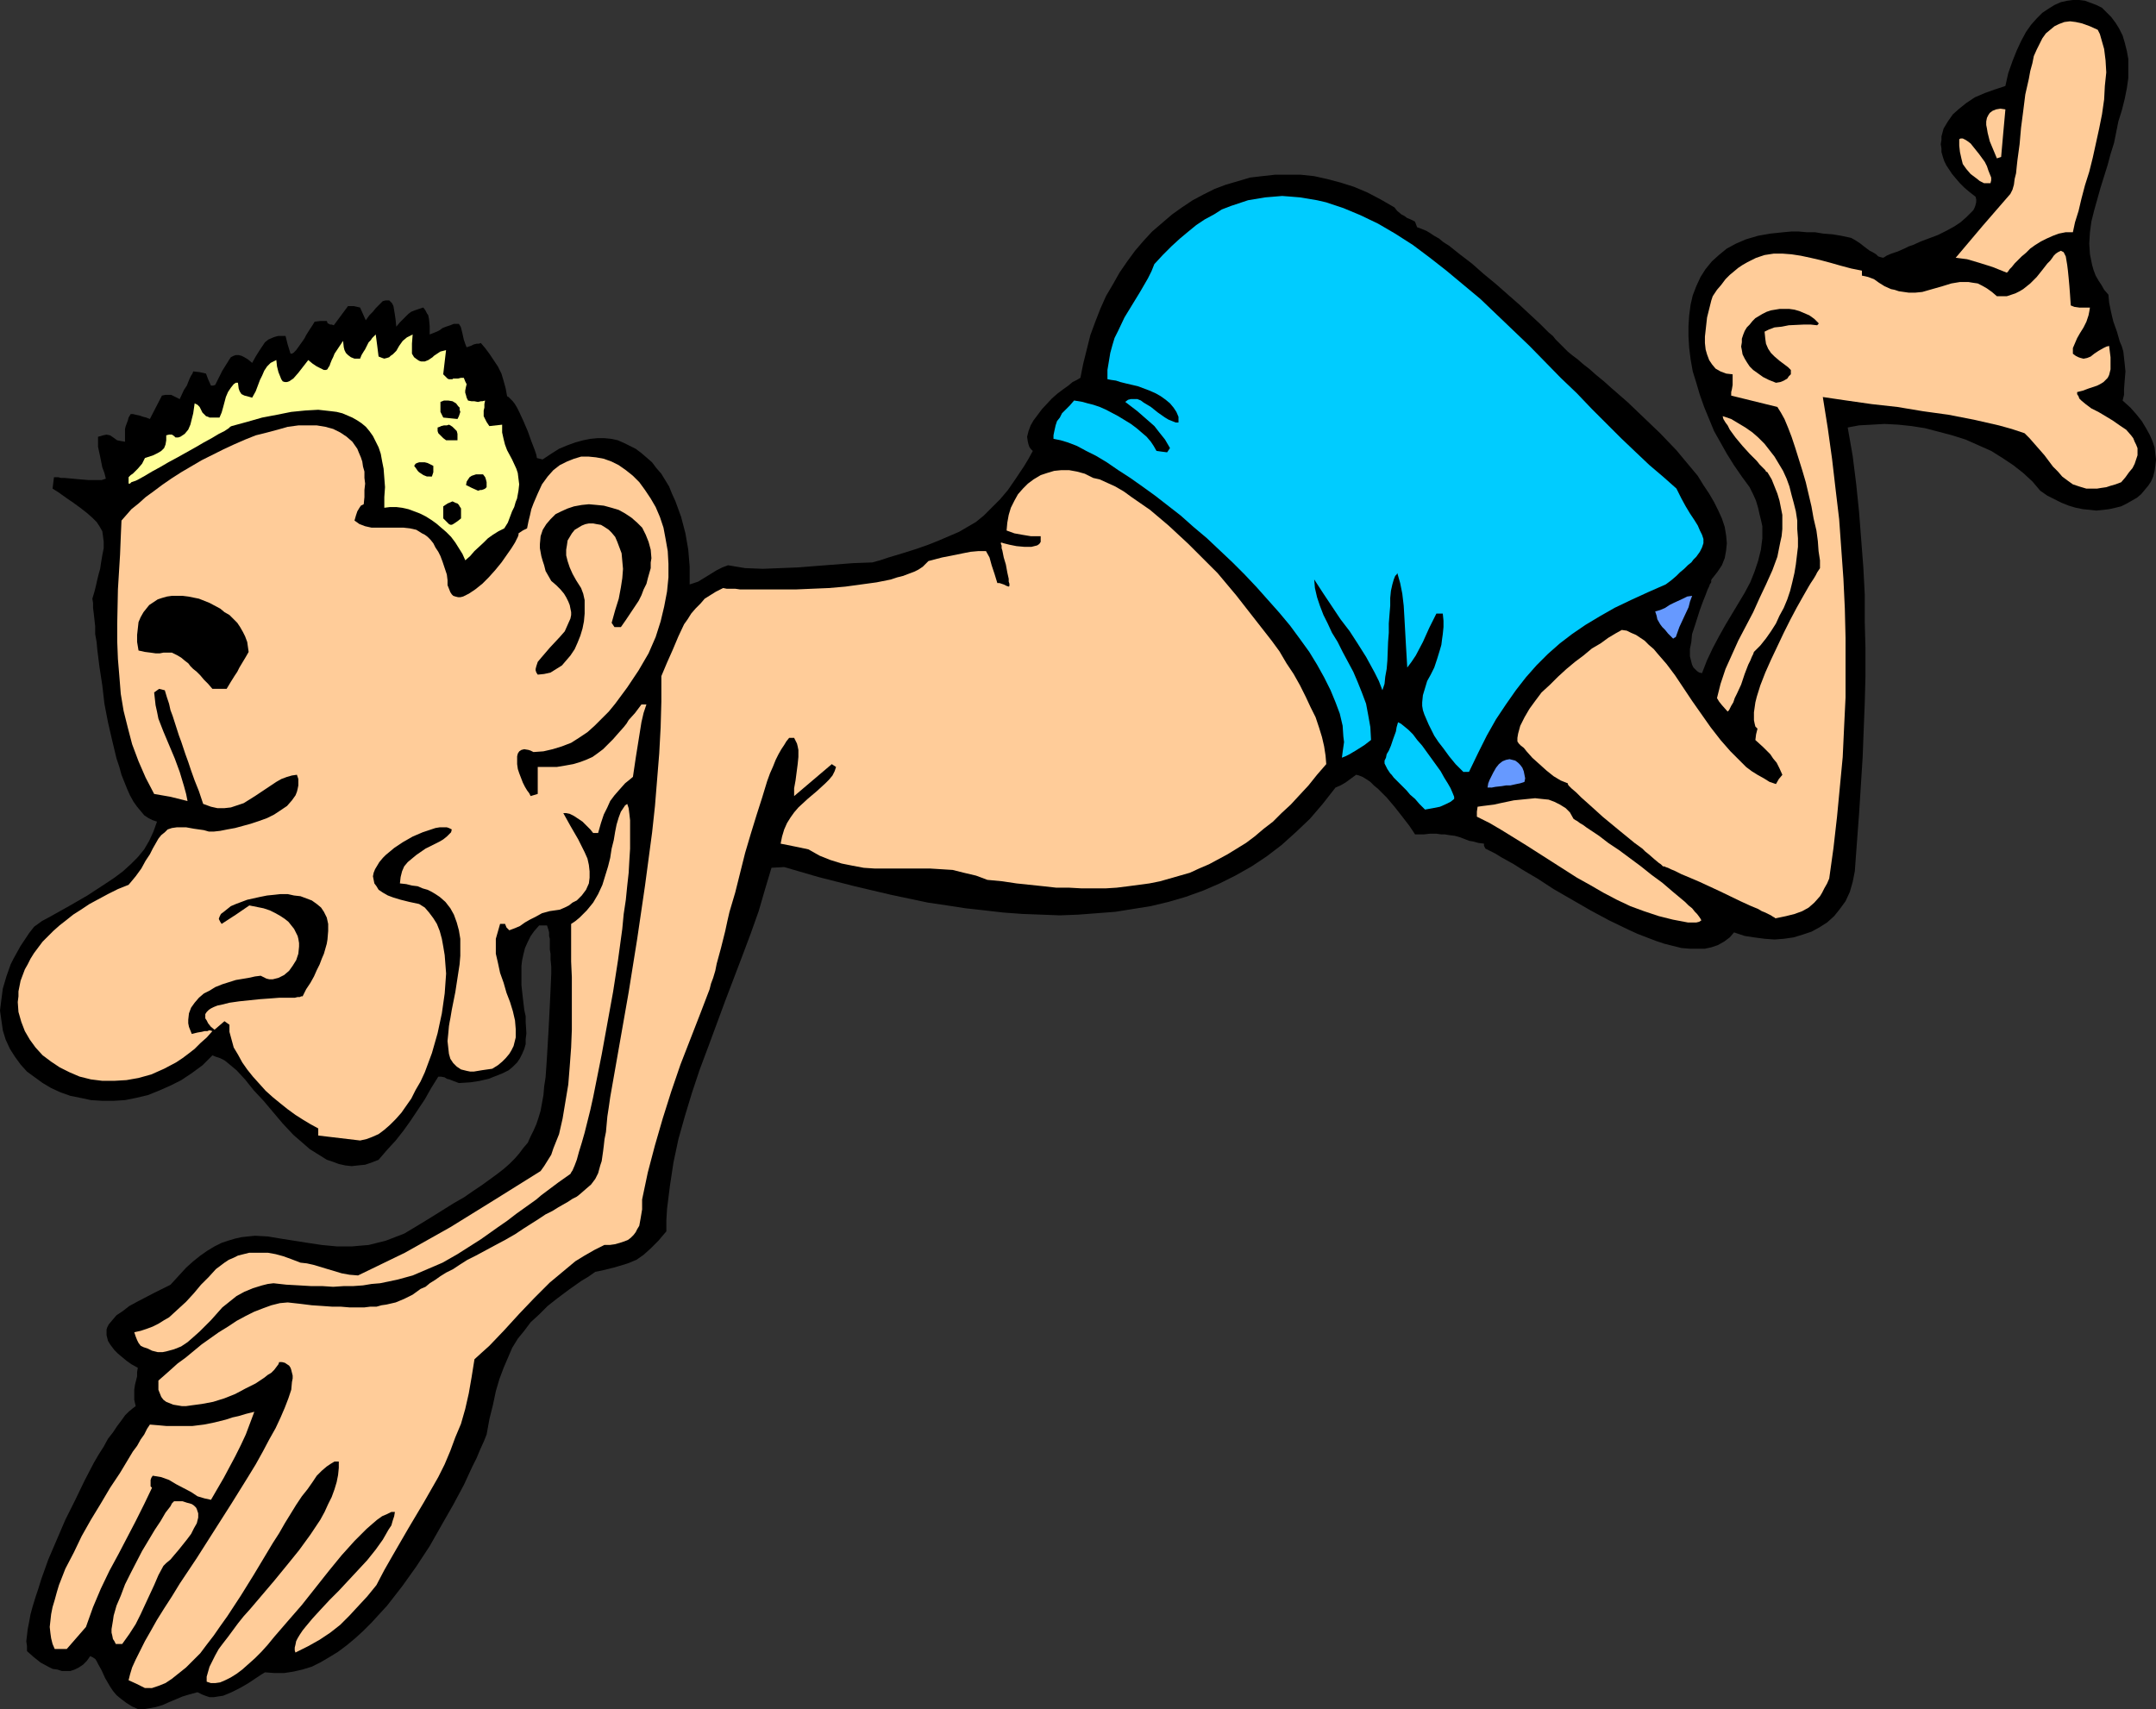 <?xml version="1.0" encoding="UTF-8" standalone="no"?>
<svg
   version="1.0"
   width="129.766mm"
   height="102.899mm"
   id="svg25"
   sodipodi:docname="Swimmer 26.wmf"
   xmlns:inkscape="http://www.inkscape.org/namespaces/inkscape"
   xmlns:sodipodi="http://sodipodi.sourceforge.net/DTD/sodipodi-0.dtd"
   xmlns="http://www.w3.org/2000/svg"
   xmlns:svg="http://www.w3.org/2000/svg">
  <rect width="100%" height="100%" fill="#333333" stroke="none"/>
  <sodipodi:namedview
     id="namedview25"
     pagecolor="#ffffff"
     bordercolor="#000000"
     borderopacity="0.25"
     inkscape:showpageshadow="2"
     inkscape:pageopacity="0.0"
     inkscape:pagecheckerboard="0"
     inkscape:deskcolor="#d1d1d1"
     inkscape:document-units="mm" />
  <defs
     id="defs1">
    <pattern
       id="WMFhbasepattern"
       patternUnits="userSpaceOnUse"
       width="6"
       height="6"
       x="0"
       y="0" />
  </defs>
  <path
     style="fill:#000000;fill-opacity:1;fill-rule:evenodd;stroke:none"
     d="m 31.512,388.908 -1.454,-0.646 -1.293,-0.808 -1.293,-0.969 -0.97,-0.808 -0.808,-0.969 -0.646,-0.969 -1.131,-1.939 -0.808,-1.777 -0.808,-1.454 -0.323,-0.646 -0.323,-0.485 -0.485,-0.323 -0.646,-0.323 -0.808,1.131 -0.808,0.808 -0.97,0.646 -0.97,0.485 -0.97,0.323 h -0.97 -0.97 l -0.97,-0.323 -1.131,-0.162 -0.97,-0.485 -1.778,-0.969 -1.616,-1.293 -1.454,-1.293 v -1.131 l -0.162,-1.131 0.162,-1.293 0.162,-1.454 0.323,-1.616 0.323,-1.777 0.485,-1.777 0.646,-2.1 0.646,-1.939 0.646,-2.1 1.616,-4.524 1.939,-4.524 1.939,-4.524 2.262,-4.524 2.101,-4.362 2.101,-4.039 1.131,-1.939 1.131,-1.777 0.97,-1.777 1.131,-1.454 0.97,-1.454 0.97,-1.293 0.808,-1.131 0.808,-0.808 0.97,-0.808 0.646,-0.485 -0.323,-1.454 v -1.293 -0.969 l 0.162,-1.131 0.485,-1.939 v -0.969 l 0.162,-0.969 -1.454,-0.808 -1.131,-0.808 -0.97,-0.808 -0.97,-0.808 -0.808,-0.808 -0.485,-0.646 -0.485,-0.646 -0.485,-0.808 -0.323,-1.293 v -0.646 -0.646 l 0.162,-0.485 0.323,-0.646 0.808,-0.969 0.97,-1.131 1.454,-0.969 1.454,-1.131 1.778,-0.969 3.717,-1.939 1.939,-0.969 1.939,-0.969 1.778,-1.939 1.778,-1.939 1.616,-1.454 1.616,-1.293 1.616,-1.131 1.616,-0.969 1.616,-0.808 1.454,-0.485 1.616,-0.485 1.454,-0.323 1.454,-0.162 1.616,-0.162 2.909,0.162 2.909,0.485 3.07,0.485 3.07,0.485 3.232,0.485 3.394,0.323 h 1.778 1.778 l 1.778,-0.162 1.939,-0.162 1.939,-0.485 1.939,-0.485 2.101,-0.808 2.101,-0.808 3.232,-1.939 2.909,-1.777 2.586,-1.616 2.586,-1.616 2.262,-1.293 2.101,-1.454 1.939,-1.293 1.778,-1.293 1.778,-1.293 1.454,-1.131 1.293,-1.131 1.293,-1.293 0.97,-1.131 0.97,-1.293 0.97,-1.131 0.646,-1.454 0.646,-1.293 0.646,-1.454 0.485,-1.454 0.485,-1.616 0.323,-1.777 0.323,-1.777 0.162,-1.939 0.323,-2.1 0.162,-2.262 0.162,-2.424 0.162,-2.747 0.162,-2.747 0.162,-3.07 0.162,-3.231 0.162,-3.393 0.162,-3.716 v -1.616 l -0.162,-1.616 v -1.293 l -0.162,-0.969 v -0.969 -0.808 -0.646 l -0.162,-0.646 v -0.808 l -0.162,-0.646 -0.323,-0.969 h -1.778 l -1.131,1.293 -0.808,1.131 -0.646,1.293 -0.646,1.454 -0.323,1.293 -0.323,1.454 -0.162,1.293 v 1.454 2.908 l 0.323,2.908 0.323,2.747 0.323,1.454 v 1.293 l 0.162,2.585 -0.162,1.293 v 1.131 l -0.323,1.131 -0.485,1.131 -0.485,0.969 -0.646,0.969 -0.97,0.969 -0.97,0.808 -1.293,0.646 -1.616,0.646 -1.616,0.646 -2.101,0.485 -2.101,0.323 -2.586,0.162 -1.293,-0.485 -0.808,-0.323 -0.646,-0.162 -0.485,-0.323 -0.808,-0.162 h -0.646 l -1.616,2.585 -1.454,2.585 -3.232,4.847 -1.616,2.262 -1.778,2.262 -1.939,2.1 -1.939,2.262 -1.616,0.646 -1.454,0.485 -1.616,0.162 -1.454,0.162 -1.454,-0.162 -1.454,-0.323 -1.293,-0.485 -1.454,-0.485 -1.293,-0.808 -1.293,-0.808 -1.293,-0.808 -1.293,-1.131 -2.424,-2.1 -2.424,-2.585 -4.363,-5.17 -2.262,-2.424 -1.939,-2.424 -1.939,-2.1 -0.97,-0.808 -0.97,-0.808 -0.808,-0.646 -0.97,-0.485 -0.97,-0.323 -0.808,-0.323 -2.262,2.262 -2.424,1.777 -2.424,1.616 -2.586,1.293 -2.586,1.131 -2.424,0.969 -2.747,0.646 -2.424,0.485 -2.586,0.162 h -2.586 l -2.586,-0.162 -2.262,-0.485 -2.424,-0.485 -2.262,-0.808 -2.101,-0.969 L 9.696,246.4 7.918,245.107 6.141,243.815 4.686,242.199 3.394,240.422 2.262,238.644 1.293,236.544 0.646,234.443 0.323,232.181 0,229.919 l 0.323,-2.585 0.323,-2.424 0.808,-2.747 0.97,-2.747 0.646,-1.293 0.808,-1.454 0.808,-1.454 0.97,-1.454 0.97,-1.454 1.131,-1.454 1.778,-1.293 2.101,-1.131 4.04,-2.262 4.202,-2.424 4.202,-2.747 1.939,-1.293 1.939,-1.454 1.778,-1.616 1.616,-1.616 1.454,-1.777 1.131,-1.939 0.97,-2.1 0.808,-2.262 -0.97,-0.323 -0.97,-0.485 -0.97,-0.646 -0.808,-0.969 -0.808,-0.969 -0.808,-1.131 -0.808,-1.454 -0.646,-1.454 -0.646,-1.616 -0.646,-1.616 -0.485,-1.777 -0.646,-1.939 -0.97,-4.039 -0.97,-4.201 -0.808,-4.201 -0.485,-4.201 -0.646,-4.201 -0.485,-3.878 -0.162,-1.777 -0.323,-1.777 v -1.777 l -0.162,-1.454 -0.162,-1.454 -0.162,-1.293 v -1.131 l -0.162,-0.969 0.485,-1.616 0.323,-1.293 0.323,-1.454 0.323,-1.293 0.323,-1.131 0.162,-1.131 0.323,-1.939 0.323,-1.616 v -1.454 l -0.162,-1.293 -0.162,-1.131 -0.646,-1.131 -0.646,-0.969 -0.97,-0.969 -1.293,-1.131 -1.454,-1.131 -1.778,-1.293 -0.97,-0.646 -1.131,-0.808 -1.131,-0.808 -1.293,-0.808 0.162,-1.293 0.162,-1.293 h 0.485 0.485 l 0.646,0.162 h 0.808 l 1.778,0.162 1.778,0.162 1.939,0.162 h 2.424 0.485 l 0.485,-0.162 0.485,-0.162 -0.323,-1.293 -0.485,-1.293 -0.485,-2.424 -0.485,-2.262 v -1.131 -1.131 l 0.646,-0.162 0.485,-0.162 0.808,-0.162 0.808,0.162 0.485,0.323 1.131,0.808 0.808,0.162 0.97,0.162 v -1.131 -0.969 -0.808 l 0.162,-0.646 0.485,-1.293 0.162,-0.646 0.485,-0.808 h 0.485 l 0.646,0.162 0.808,0.162 0.485,0.162 0.485,0.162 0.646,0.162 0.808,0.323 2.747,-5.332 0.808,-0.162 h 0.808 0.485 l 0.646,0.323 0.646,0.323 0.646,0.323 0.97,-2.1 0.646,-0.969 0.323,-0.808 0.323,-0.808 0.323,-0.646 0.323,-0.485 0.162,-0.485 1.454,0.162 1.454,0.323 0.485,1.293 0.646,1.454 h 0.485 l 0.485,-0.162 1.616,-3.231 0.808,-1.293 0.808,-1.293 0.323,-0.485 0.646,-0.323 0.485,-0.162 h 0.646 l 0.646,0.162 0.646,0.323 0.808,0.485 0.97,0.808 0.808,-1.454 0.808,-1.293 0.646,-0.969 0.646,-0.969 0.808,-0.646 1.131,-0.485 0.485,-0.162 0.646,-0.162 h 0.808 0.808 l 0.485,1.939 0.646,2.1 h 0.323 l 0.323,-0.162 0.323,-0.323 0.323,-0.323 0.808,-1.131 0.808,-1.131 0.323,-0.485 0.323,-0.646 0.808,-1.293 0.646,-0.969 0.485,-0.808 1.293,-0.162 h 1.454 l 0.162,0.323 v 0.162 l 0.323,0.162 0.323,0.162 h 0.323 l 0.485,0.162 3.232,-4.362 h 1.293 l 1.454,0.323 0.646,1.454 0.646,1.454 0.808,-1.131 0.808,-0.808 0.646,-0.808 0.646,-0.646 0.485,-0.485 0.485,-0.485 0.646,-0.162 h 0.323 0.485 l 0.323,0.323 0.323,0.323 0.323,0.646 0.162,0.969 0.162,0.969 0.162,1.131 0.162,1.616 0.808,-0.969 0.646,-0.646 1.293,-1.293 0.646,-0.485 0.808,-0.323 0.97,-0.323 0.97,-0.323 0.485,0.646 0.323,0.646 0.323,0.485 0.162,0.808 0.162,1.616 v 1.939 l 1.616,-0.646 0.646,-0.323 0.646,-0.485 0.808,-0.323 0.97,-0.323 0.808,-0.323 h 1.131 l 0.323,0.485 0.162,0.323 0.323,1.293 0.323,1.454 0.323,0.969 0.323,0.808 0.485,-0.162 0.485,-0.162 0.646,-0.323 0.646,-0.162 h 0.485 l 0.485,-0.162 0.97,1.131 0.97,1.293 0.97,1.454 0.97,1.454 0.808,1.616 0.485,1.616 0.485,1.777 0.323,1.777 0.323,0.162 0.485,0.485 0.485,0.485 0.485,0.646 0.485,0.808 0.485,0.969 0.97,2.1 0.97,2.262 0.808,2.262 0.808,2.1 0.323,0.969 0.162,0.808 1.293,0.323 1.939,-1.293 1.778,-1.131 1.939,-0.808 1.778,-0.646 1.778,-0.485 1.616,-0.323 1.616,-0.162 h 1.616 l 1.616,0.162 1.454,0.323 1.454,0.646 1.293,0.646 1.293,0.646 1.293,0.969 1.131,0.969 1.293,1.131 0.97,1.293 1.131,1.293 1.778,2.908 0.646,1.616 0.808,1.777 0.646,1.777 0.646,1.777 0.97,3.716 0.646,3.716 0.323,3.878 v 4.039 l 0.97,-0.323 0.97,-0.323 2.101,-1.293 2.101,-1.293 1.293,-0.646 1.293,-0.485 1.939,0.323 1.939,0.323 4.04,0.162 4.04,-0.162 4.04,-0.162 4.04,-0.323 4.202,-0.323 4.202,-0.323 4.363,-0.162 1.778,-0.485 1.939,-0.646 1.616,-0.485 1.616,-0.485 3.07,-0.969 2.747,-0.969 2.424,-0.969 2.262,-0.969 2.262,-0.969 1.939,-1.131 1.939,-1.131 1.778,-1.454 1.778,-1.777 1.939,-1.939 1.778,-2.1 1.778,-2.585 1.939,-2.908 0.97,-1.616 0.97,-1.777 -0.485,-0.485 -0.323,-0.485 -0.162,-0.485 -0.162,-0.646 -0.162,-1.131 0.323,-1.293 0.485,-1.293 0.646,-1.131 0.97,-1.293 0.97,-1.293 2.262,-2.424 1.293,-1.131 1.293,-0.969 1.131,-0.808 0.97,-0.808 0.97,-0.485 0.808,-0.485 0.646,-3.231 0.808,-3.231 0.808,-3.231 1.131,-3.07 1.131,-2.908 1.293,-2.908 1.616,-2.747 1.454,-2.585 1.778,-2.585 1.778,-2.424 1.939,-2.262 1.939,-2.1 2.262,-1.939 2.262,-1.939 2.262,-1.616 2.424,-1.616 2.424,-1.293 2.586,-1.293 2.586,-0.969 2.747,-0.808 2.747,-0.808 2.747,-0.323 2.909,-0.323 h 2.909 2.909 l 3.07,0.323 2.909,0.646 3.07,0.808 3.07,0.969 3.07,1.293 3.07,1.616 3.07,1.777 0.646,0.808 0.97,0.808 0.646,0.323 0.646,0.485 0.808,0.323 0.97,0.485 0.485,1.293 0.485,0.162 0.808,0.323 0.808,0.323 0.808,0.485 0.97,0.646 1.131,0.646 0.97,0.808 1.293,0.808 2.424,1.939 2.747,2.1 2.747,2.424 2.747,2.262 2.747,2.424 2.586,2.262 2.424,2.262 2.262,2.1 0.97,0.969 0.97,0.969 0.97,0.808 0.646,0.808 0.646,0.646 0.485,0.485 0.485,0.485 0.323,0.323 0.808,0.808 0.97,0.808 1.293,0.969 1.293,1.131 1.454,1.131 1.454,1.293 1.778,1.454 1.616,1.454 3.717,3.231 3.717,3.555 3.717,3.555 3.717,3.878 3.232,3.878 1.616,1.939 1.293,2.1 1.293,1.939 1.131,1.939 0.97,1.939 0.808,1.777 0.646,1.939 0.323,1.939 0.162,1.777 -0.162,1.616 -0.323,1.777 -0.646,1.616 -0.97,1.454 -1.131,1.454 -0.162,0.162 -0.162,0.323 v 0.485 l -0.323,0.485 -0.162,0.485 -0.323,0.646 -0.485,1.293 -0.646,1.616 -0.646,1.777 -1.131,3.555 -0.646,1.939 -0.162,1.777 -0.323,1.616 v 1.616 l 0.323,1.293 0.162,0.646 0.323,0.646 0.323,0.323 0.485,0.485 0.485,0.323 0.646,0.162 1.131,-2.908 1.293,-2.747 1.454,-2.747 1.454,-2.585 1.454,-2.424 1.454,-2.424 1.454,-2.424 1.293,-2.424 0.97,-2.424 0.808,-2.424 0.646,-2.585 0.323,-2.585 v -1.293 -1.454 l -0.323,-1.454 -0.323,-1.293 -0.323,-1.454 -0.485,-1.616 -0.646,-1.454 -0.808,-1.616 -1.778,-2.424 -1.778,-2.585 -1.616,-2.585 -1.454,-2.585 -1.454,-2.585 -1.131,-2.747 -1.131,-2.747 -0.97,-2.747 -0.808,-2.747 -0.808,-2.585 -0.485,-2.747 -0.323,-2.585 -0.162,-2.585 v -2.424 l 0.162,-2.424 0.323,-2.424 0.485,-2.1 0.808,-2.1 0.97,-2.1 1.131,-1.777 1.454,-1.777 1.616,-1.454 1.778,-1.454 2.101,-1.131 2.262,-0.969 2.747,-0.808 2.747,-0.485 3.07,-0.323 1.778,-0.162 h 1.616 l 1.778,0.162 h 1.939 l 1.939,0.323 2.101,0.162 1.939,0.323 2.262,0.485 1.131,0.646 0.97,0.646 0.808,0.646 0.646,0.485 0.646,0.485 0.646,0.323 0.808,0.485 0.485,0.485 0.485,0.162 0.646,0.162 0.323,-0.162 0.485,-0.323 1.131,-0.485 1.454,-0.485 1.454,-0.646 0.97,-0.485 0.97,-0.323 1.778,-0.808 3.878,-1.454 1.939,-0.969 1.778,-0.969 1.454,-0.969 1.293,-1.131 1.131,-1.131 0.485,-0.485 0.323,-0.646 0.162,-0.485 0.162,-0.646 V 45.402 l -0.162,-0.646 -1.454,-1.131 -1.131,-0.969 -0.97,-0.969 -0.97,-1.131 -0.808,-0.969 -0.646,-0.969 -0.646,-0.969 -0.485,-0.969 -0.323,-0.969 -0.323,-1.131 v -0.808 l -0.162,-0.969 0.162,-0.969 v -0.808 l 0.485,-1.777 0.97,-1.616 1.131,-1.616 1.454,-1.293 1.616,-1.293 1.939,-1.293 2.262,-0.969 2.262,-0.808 2.424,-0.808 0.646,-2.908 0.97,-2.747 0.97,-2.424 0.97,-2.1 1.131,-2.1 1.131,-1.616 1.293,-1.454 1.293,-1.293 1.454,-0.969 1.293,-0.808 1.454,-0.646 1.454,-0.323 L 471.548,0 h 1.454 l 1.293,0.162 1.293,0.485 1.293,0.485 1.293,0.646 0.97,0.969 1.131,1.131 0.97,1.293 0.808,1.293 0.808,1.616 0.485,1.616 0.485,1.939 0.323,1.777 v 2.1 2.262 l -0.323,2.262 -0.485,2.424 -0.646,2.585 -0.808,2.585 -0.485,2.424 -0.485,2.424 -0.808,2.585 -0.646,2.424 -0.808,2.585 -0.808,2.585 -1.454,5.17 -0.646,2.585 -0.323,2.424 -0.162,2.585 0.162,2.424 0.485,2.424 0.323,1.131 0.485,1.293 0.646,1.131 0.646,0.969 0.646,1.131 0.97,1.131 0.162,1.777 0.323,1.616 0.323,1.454 0.323,1.293 0.808,2.262 0.646,2.262 0.485,1.131 0.323,1.131 0.162,1.454 0.162,1.454 0.162,1.616 -0.162,1.939 -0.162,2.1 v 1.293 l -0.323,1.293 1.778,1.616 1.293,1.454 1.293,1.616 0.97,1.616 0.808,1.454 0.646,1.454 0.485,1.454 0.162,1.454 0.162,1.293 -0.162,1.454 -0.162,1.131 -0.323,1.293 -0.485,1.131 -0.646,0.969 -0.808,0.969 -0.808,0.969 -0.97,0.808 -1.131,0.646 -1.131,0.646 -1.293,0.646 -1.293,0.323 -1.454,0.323 -1.293,0.162 -1.616,0.162 -1.454,-0.162 -1.616,-0.162 -1.616,-0.323 -1.616,-0.485 -1.616,-0.646 -1.616,-0.808 -1.616,-0.808 -1.616,-1.131 -1.778,-2.1 -2.101,-1.939 -2.262,-1.777 -2.424,-1.616 -2.586,-1.616 -2.909,-1.293 -2.909,-1.293 -3.07,-0.969 -3.07,-0.808 -3.07,-0.808 -3.07,-0.485 -3.07,-0.323 -3.07,-0.162 -2.909,0.162 -2.909,0.162 -2.586,0.485 1.131,6.463 0.808,6.463 0.646,6.301 0.485,6.301 0.485,6.301 0.323,6.14 v 6.301 l 0.162,5.978 v 6.301 l -0.162,6.14 -0.485,12.441 -0.808,12.764 -0.485,6.463 -0.485,6.625 -0.485,2.424 -0.646,2.262 -0.97,2.1 -1.293,1.777 -1.293,1.616 -1.616,1.454 -1.778,1.131 -1.778,0.969 -1.939,0.646 -2.101,0.646 -2.262,0.323 -2.101,0.162 -2.262,-0.162 -2.424,-0.323 -2.101,-0.323 -2.424,-0.808 -0.97,1.131 -1.293,0.969 -1.454,0.808 -1.454,0.485 -1.454,0.323 h -1.616 -1.778 l -1.939,-0.162 -1.939,-0.485 -1.939,-0.485 -1.939,-0.646 -2.101,-0.808 -2.101,-0.808 -2.101,-0.969 -4.363,-2.1 -4.202,-2.262 -4.202,-2.424 -4.202,-2.424 -3.717,-2.424 -1.939,-1.131 -1.616,-0.969 -1.778,-1.131 -1.454,-0.808 -1.454,-0.808 -1.293,-0.808 -1.293,-0.646 -0.97,-0.485 -0.323,-0.646 v -0.485 l -1.293,-0.162 -1.131,-0.323 -0.97,-0.162 -0.808,-0.323 -1.293,-0.485 -1.131,-0.323 -1.293,-0.162 -0.97,-0.162 h -0.808 l -1.131,-0.162 h -1.454 l -1.454,0.162 h -1.939 l -1.293,-1.939 -1.616,-2.1 -1.778,-2.262 -1.778,-2.1 -1.939,-1.939 -0.97,-0.808 -0.808,-0.808 -0.97,-0.646 -0.808,-0.485 -0.808,-0.323 -0.646,-0.162 -2.424,1.777 -1.131,0.646 -1.131,0.485 -2.909,3.716 -2.909,3.393 -3.232,3.07 -3.232,2.908 -3.394,2.585 -3.394,2.262 -3.717,2.1 -3.555,1.777 -3.717,1.616 -4.04,1.454 -3.878,1.131 -4.04,0.969 -4.04,0.646 -4.04,0.646 -4.202,0.323 -4.202,0.323 -4.202,0.162 -4.202,-0.162 -4.363,-0.162 -4.363,-0.323 -4.202,-0.485 -4.363,-0.485 -4.202,-0.646 -4.363,-0.646 -8.403,-1.777 -8.242,-1.939 -8.242,-2.1 -7.757,-2.262 -2.909,0.162 -1.454,4.847 -1.454,5.009 -1.778,5.009 -1.939,5.17 -3.878,10.179 -3.878,10.502 -1.939,5.17 -1.778,5.332 -1.616,5.332 -1.454,5.17 -1.131,5.332 -0.808,5.332 -0.646,5.17 -0.162,2.585 v 2.585 l -0.97,1.131 -0.808,0.969 -0.97,0.969 -0.808,0.808 -1.616,1.454 -1.616,1.131 -1.939,0.808 -2.101,0.646 -1.131,0.323 -1.293,0.323 -1.293,0.323 -1.616,0.323 -1.616,1.131 -1.616,0.969 -2.747,1.939 -2.586,1.939 -2.262,1.777 -1.939,1.939 -1.939,1.777 -1.454,1.939 -1.454,1.777 -1.293,2.1 -0.97,2.262 -0.97,2.262 -0.97,2.585 -0.808,2.747 -0.646,3.07 -0.808,3.231 -0.646,3.555 -0.646,1.616 -0.808,1.777 -0.808,1.939 -0.97,1.939 -0.97,2.1 -0.97,2.1 -2.424,4.524 -2.586,4.524 -2.747,4.847 -3.07,4.686 -3.232,4.524 -3.394,4.362 -1.778,1.939 -1.778,1.939 -1.939,1.939 -1.778,1.616 -1.939,1.616 -1.939,1.454 -2.101,1.293 -1.939,1.131 -1.939,0.969 -2.101,0.646 -2.101,0.485 -2.101,0.323 h -2.262 l -2.101,-0.162 -0.808,0.485 -0.97,0.646 -1.939,1.293 -1.939,1.131 -1.939,0.969 -1.939,0.808 -1.131,0.162 -0.97,0.162 h -0.97 l -0.97,-0.323 -0.808,-0.323 -0.97,-0.485 -1.778,0.485 -1.616,0.485 -3.07,1.293 -1.454,0.646 -1.616,0.485 -1.778,0.323 -0.97,0.162 z"
     id="path1" />
  <path
     style="fill:#ffcc99;fill-opacity:1;fill-rule:evenodd;stroke:none"
     d="m 32.966,384.061 -1.939,-0.969 -1.778,-0.808 0.323,-1.293 0.485,-1.616 0.808,-1.777 0.97,-1.939 1.131,-2.262 1.293,-2.262 1.454,-2.585 1.616,-2.585 1.778,-2.747 1.778,-2.908 1.939,-2.908 1.939,-2.908 7.918,-12.441 3.717,-5.978 1.778,-2.908 1.616,-2.908 1.454,-2.747 1.454,-2.585 1.131,-2.424 0.97,-2.262 0.808,-2.1 0.646,-1.939 0.162,-1.777 0.162,-0.808 v -0.646 l -0.162,-0.646 -0.162,-0.646 -0.162,-0.485 -0.323,-0.485 -0.485,-0.323 -0.485,-0.323 -0.646,-0.162 h -0.646 l -0.162,0.485 -0.485,0.646 -0.485,0.646 -0.646,0.646 -0.808,0.485 -0.808,0.646 -1.939,1.293 -2.262,1.131 -2.424,1.293 -2.424,0.969 -2.586,0.808 -2.586,0.485 -2.424,0.323 -1.131,0.162 h -0.97 l -0.97,-0.162 -0.97,-0.162 -0.808,-0.323 -0.808,-0.323 -0.646,-0.485 -0.485,-0.646 -0.323,-0.808 -0.323,-0.808 v -0.969 -1.131 l 1.293,-1.131 1.454,-1.293 1.616,-1.454 1.778,-1.293 3.717,-3.07 3.878,-2.747 2.101,-1.293 1.939,-1.293 2.101,-1.131 1.939,-0.969 2.101,-0.808 1.778,-0.646 1.939,-0.485 1.778,-0.162 2.909,0.323 2.586,0.323 2.424,0.162 2.262,0.162 h 1.939 l 1.939,0.162 h 1.778 1.616 l 1.293,-0.162 h 1.454 l 1.131,-0.323 1.131,-0.162 2.101,-0.485 1.939,-0.808 1.939,-0.969 1.778,-1.293 1.131,-0.485 0.97,-0.808 1.293,-0.808 1.131,-0.808 1.293,-0.808 1.616,-0.808 1.454,-0.969 1.778,-1.131 1.939,-0.969 2.101,-1.131 2.101,-1.131 2.424,-1.293 2.262,-1.293 1.939,-1.293 1.778,-1.131 1.778,-1.131 1.454,-0.969 1.616,-0.808 1.293,-0.808 1.131,-0.646 1.131,-0.646 0.97,-0.646 0.97,-0.485 0.808,-0.646 1.293,-1.131 1.131,-0.969 0.97,-1.293 0.646,-1.293 0.485,-1.777 0.323,-0.969 0.162,-1.131 0.162,-1.131 0.162,-1.293 0.162,-1.454 0.323,-1.616 0.162,-1.777 0.162,-1.777 0.323,-2.1 0.323,-2.262 2.101,-11.956 2.101,-11.956 1.939,-12.118 1.778,-12.118 1.616,-12.118 0.646,-5.978 0.485,-5.978 0.485,-5.978 0.323,-5.978 0.162,-5.817 v -5.817 l 1.293,-3.07 0.646,-1.454 0.646,-1.454 1.293,-3.07 1.293,-2.747 0.808,-1.131 0.808,-1.293 0.97,-1.131 1.131,-1.131 0.97,-1.131 1.293,-0.808 1.293,-0.808 1.616,-0.808 0.808,0.162 h 0.808 1.131 l 1.131,0.162 h 1.293 1.454 6.302 3.555 l 3.717,-0.162 3.878,-0.162 3.717,-0.323 3.555,-0.485 3.555,-0.485 3.232,-0.646 1.454,-0.485 1.293,-0.323 1.293,-0.485 1.293,-0.485 0.97,-0.485 0.97,-0.646 0.646,-0.646 0.646,-0.646 3.07,-0.808 3.232,-0.646 3.232,-0.646 1.778,-0.162 h 1.778 l 0.808,1.454 0.485,1.777 0.646,1.939 0.646,2.1 h 0.485 l 0.485,0.162 0.485,0.162 0.646,0.323 0.485,0.162 0.162,-0.162 v -0.485 l -0.162,-0.485 v -0.646 l -0.323,-1.454 -0.323,-1.777 -0.485,-1.616 -0.323,-1.616 -0.162,-0.485 v -0.646 l -0.162,-0.323 v -0.323 h 0.162 l 0.485,0.162 0.646,0.162 0.646,0.162 1.616,0.323 1.778,0.162 h 1.616 l 0.646,-0.162 0.646,-0.162 0.485,-0.323 0.323,-0.485 v -0.485 -0.808 h -2.262 l -1.939,-0.323 -1.778,-0.323 -1.778,-0.646 0.162,-1.777 0.323,-1.777 0.485,-1.616 0.808,-1.616 0.808,-1.454 1.131,-1.293 1.131,-1.131 1.293,-0.969 1.616,-0.969 1.454,-0.485 1.616,-0.485 1.616,-0.162 h 1.778 l 1.778,0.323 1.778,0.485 1.939,0.969 1.454,0.323 1.778,0.808 1.778,0.808 1.939,1.131 1.778,1.293 2.101,1.454 2.101,1.454 2.101,1.777 2.101,1.777 2.262,2.1 2.262,2.1 2.101,2.1 4.525,4.524 4.202,5.009 4.04,5.17 4.04,5.17 1.778,2.424 1.616,2.747 1.616,2.424 1.454,2.585 1.293,2.585 1.131,2.424 1.131,2.262 0.808,2.424 0.646,2.1 0.485,2.1 0.323,2.1 0.162,1.939 -2.101,2.424 -1.939,2.424 -2.101,2.262 -1.939,2.1 -2.101,1.939 -1.939,1.939 -2.101,1.616 -2.101,1.777 -1.939,1.454 -2.101,1.293 -2.101,1.293 -2.101,1.131 -2.101,1.131 -2.262,0.969 -2.101,0.969 -2.262,0.646 -2.262,0.646 -2.262,0.646 -2.424,0.485 -2.424,0.323 -2.424,0.323 -2.586,0.323 -2.586,0.162 h -2.586 -2.747 l -2.909,-0.162 h -2.909 l -2.909,-0.323 -3.07,-0.323 -3.07,-0.323 -3.232,-0.485 -3.394,-0.323 -2.586,-0.969 -2.747,-0.646 -2.586,-0.646 -2.586,-0.162 -2.586,-0.162 h -2.424 -2.586 -2.586 -5.01 l -2.424,-0.162 -2.586,-0.485 -2.424,-0.485 -2.586,-0.808 -2.424,-0.969 -2.586,-1.454 -3.07,-0.646 -3.232,-0.646 0.323,-1.616 0.485,-1.616 0.646,-1.454 0.808,-1.293 0.808,-1.131 0.97,-1.131 2.101,-1.939 2.101,-1.777 1.939,-1.777 0.808,-0.808 0.808,-0.969 0.485,-0.969 0.323,-0.969 -0.485,-0.323 -0.485,-0.323 -8.565,7.271 v -1.777 l 0.323,-1.777 0.485,-3.716 0.162,-1.616 v -1.616 l -0.162,-0.808 -0.162,-0.646 -0.323,-0.646 -0.323,-0.646 h -1.131 l -0.646,0.808 -0.485,0.808 -0.646,0.969 -0.646,1.131 -0.646,1.293 -0.646,1.616 -0.646,1.454 -0.646,1.777 -1.131,3.716 -1.293,4.039 -1.293,4.201 -1.293,4.362 -2.262,9.048 -1.293,4.362 -0.485,2.1 -0.485,2.262 -0.97,3.878 -0.485,1.777 -0.485,1.777 -0.323,1.616 -0.485,1.616 -0.485,1.293 -0.323,1.293 -2.101,5.494 -2.262,5.817 -2.262,5.817 -2.101,6.14 -1.939,6.14 -1.778,6.14 -1.616,6.14 -1.293,6.14 v 2.262 l -0.323,1.939 -0.323,1.777 -0.485,0.808 -0.323,0.646 -0.485,0.646 -0.646,0.646 -0.646,0.485 -0.808,0.323 -0.97,0.323 -1.131,0.323 -1.131,0.162 h -1.293 l -2.262,1.131 -2.262,1.293 -2.101,1.293 -1.939,1.616 -1.939,1.616 -1.939,1.616 -3.555,3.555 -3.394,3.555 -3.394,3.716 -3.394,3.555 -1.616,1.454 -1.778,1.616 -0.646,4.039 -0.646,3.716 -0.808,3.555 -0.97,3.393 -1.293,3.07 -1.131,3.07 -1.293,3.07 -1.454,2.908 -3.232,5.655 -3.555,5.978 -1.778,3.07 -1.778,3.07 -1.939,3.393 -1.778,3.393 -2.101,2.585 -2.101,2.262 -1.939,2.1 -2.101,2.1 -2.262,1.777 -2.424,1.616 -2.586,1.454 -2.909,1.454 -0.162,-0.485 v -0.646 l 0.162,-0.646 0.162,-0.808 0.323,-0.646 0.485,-0.808 0.646,-0.969 0.646,-0.808 1.616,-1.939 1.778,-1.939 2.101,-2.262 2.101,-2.1 4.363,-4.686 2.101,-2.262 1.939,-2.424 1.616,-2.262 0.646,-1.131 0.646,-1.131 0.646,-0.969 0.323,-1.131 0.323,-0.969 0.162,-0.969 h -0.808 l -0.97,0.485 -1.131,0.485 -1.131,0.808 -1.131,0.969 -1.293,1.131 -1.454,1.454 -1.293,1.293 -1.454,1.616 -1.454,1.616 -2.909,3.555 -3.07,3.878 -3.07,3.878 -3.232,3.716 -3.07,3.555 -1.454,1.777 -1.454,1.616 -1.454,1.454 -1.454,1.293 -1.454,1.293 -1.293,0.969 -1.293,0.808 -1.293,0.646 -1.131,0.485 -1.131,0.162 h -0.97 l -0.97,-0.323 v -1.131 l 0.323,-1.131 0.323,-1.131 0.646,-1.293 0.646,-1.293 0.808,-1.454 0.97,-1.293 1.131,-1.454 2.262,-3.07 1.293,-1.616 1.454,-1.616 2.747,-3.231 2.747,-3.231 2.909,-3.555 2.747,-3.393 2.586,-3.555 2.262,-3.393 0.97,-1.777 0.808,-1.777 0.808,-1.616 0.646,-1.777 0.485,-1.616 0.323,-1.616 0.162,-1.616 v -1.454 h -0.97 l -0.808,0.485 -0.97,0.646 -1.131,0.969 -1.131,1.131 -0.97,1.454 -1.131,1.616 -1.293,1.616 -1.293,1.939 -1.293,2.1 -1.293,2.1 -1.293,2.262 -1.454,2.262 -1.454,2.424 -2.909,4.847 -2.909,4.686 -3.07,4.686 -1.616,2.262 -1.454,2.1 -1.616,2.1 -1.454,1.939 -1.616,1.616 -1.616,1.616 -1.616,1.293 -1.616,1.293 -1.454,0.969 -1.616,0.646 -1.454,0.485 z"
     id="path2" />
  <path
     style="fill:#ffcc99;fill-opacity:1;fill-rule:evenodd;stroke:none"
     d="m 12.443,375.174 -0.485,-1.131 -0.323,-1.293 -0.162,-1.131 -0.162,-1.454 0.162,-1.454 0.162,-1.454 0.323,-1.616 0.485,-1.616 0.485,-1.777 0.485,-1.616 1.454,-3.716 1.939,-3.716 1.778,-3.716 2.101,-3.716 2.262,-3.716 2.101,-3.555 2.262,-3.393 1.939,-3.231 0.97,-1.616 0.97,-1.293 0.808,-1.454 0.808,-1.131 0.646,-1.293 0.646,-0.969 1.939,0.162 1.778,0.162 h 1.778 2.909 1.293 l 2.586,-0.323 2.424,-0.485 2.586,-0.646 1.454,-0.485 1.454,-0.323 1.616,-0.485 1.939,-0.485 -0.97,2.585 -0.97,2.585 -1.131,2.424 -1.293,2.585 -2.586,4.847 -2.909,5.009 -0.646,-0.162 -0.808,-0.162 -1.616,-0.485 -1.454,-0.969 -3.394,-1.777 -1.616,-0.969 -1.778,-0.646 -0.97,-0.162 -0.97,-0.162 -0.323,0.485 -0.162,0.485 v 0.485 0.969 l 0.162,0.162 0.162,0.162 -1.778,3.716 -1.939,3.878 -1.939,3.716 -1.939,3.716 -2.101,3.878 -1.939,4.039 -1.778,4.201 -0.808,2.262 -0.808,2.262 -4.363,5.009 z"
     id="path3" />
  <path
     style="fill:#ffcc99;fill-opacity:1;fill-rule:evenodd;stroke:none"
     d="m 26.341,374.043 -0.323,-0.646 -0.323,-0.485 -0.162,-0.808 -0.162,-0.646 v -0.808 l 0.162,-0.969 0.162,-0.969 0.162,-1.131 0.646,-2.262 0.97,-2.262 0.97,-2.585 1.293,-2.585 2.586,-5.009 1.454,-2.424 1.454,-2.424 1.293,-1.939 1.131,-1.939 1.131,-1.454 0.323,-0.646 0.485,-0.485 h 0.97 0.97 l 0.97,0.323 0.646,0.162 0.485,0.162 0.485,0.323 0.485,0.485 0.162,0.323 0.162,0.485 0.162,0.485 v 0.969 l -0.323,1.293 -0.646,1.131 -0.646,1.293 -0.97,1.293 -1.939,2.424 -0.97,1.131 -0.808,0.969 -0.97,0.808 -0.646,0.646 -1.131,2.1 -0.97,2.262 -2.101,4.524 -0.97,2.1 -1.131,2.262 -1.454,2.262 -1.616,2.262 z"
     id="path4" />
  <path
     style="fill:#ffcc99;fill-opacity:1;fill-rule:evenodd;stroke:none"
     d="m 35.875,307.636 -1.293,-0.323 -0.97,-0.485 -0.97,-0.323 -0.646,-0.323 -0.485,-0.646 -0.323,-0.646 -0.323,-0.808 -0.323,-0.969 1.454,-0.323 1.454,-0.485 1.293,-0.485 1.293,-0.646 1.293,-0.808 1.131,-0.646 1.939,-1.777 1.939,-1.777 1.778,-1.939 1.616,-1.939 1.778,-1.777 1.616,-1.777 1.939,-1.454 0.97,-0.646 1.131,-0.485 0.97,-0.485 1.293,-0.323 1.293,-0.323 h 1.293 1.454 1.454 l 1.778,0.323 1.778,0.485 1.778,0.646 2.101,0.808 1.454,0.162 1.454,0.323 1.616,0.485 1.616,0.485 3.232,0.969 1.778,0.323 1.939,0.162 5.333,-2.585 5.333,-2.585 5.171,-2.908 5.171,-2.908 10.181,-6.301 5.171,-3.231 5.171,-3.231 0.808,-1.131 0.808,-1.293 0.808,-1.293 0.485,-1.454 0.646,-1.616 0.646,-1.616 0.808,-3.555 0.646,-3.878 0.646,-3.878 0.323,-4.039 0.323,-4.362 0.162,-4.039 v -4.201 -4.039 -3.716 l -0.162,-3.555 v -3.231 -1.454 -3.878 l 0.97,-0.646 0.97,-0.808 1.616,-1.616 1.454,-1.777 1.131,-1.939 0.97,-2.1 0.646,-2.1 0.646,-2.1 0.485,-1.939 0.323,-2.1 0.485,-1.939 0.323,-1.939 0.323,-1.616 0.485,-1.616 0.485,-1.293 0.646,-0.969 0.323,-0.485 0.485,-0.323 0.162,0.485 0.162,0.485 0.162,1.293 0.162,1.454 v 1.939 2.1 2.424 l -0.162,2.585 -0.162,2.908 -0.323,2.908 -0.323,3.231 -0.485,3.231 -0.323,3.393 -0.97,7.109 -1.131,7.271 -1.293,7.109 -1.293,7.109 -0.646,3.231 -0.646,3.231 -0.646,3.231 -0.646,2.908 -0.646,2.585 -0.646,2.585 -0.646,2.262 -0.646,2.1 -0.485,1.777 -0.485,1.293 -0.485,1.131 -0.323,0.485 -0.162,0.323 -2.747,1.939 -2.586,1.939 -1.293,0.969 -1.131,0.969 -2.262,1.616 -2.262,1.616 -2.101,1.616 -2.101,1.454 -3.878,2.747 -1.778,1.131 -3.555,2.262 -3.394,1.939 -3.394,1.454 -3.394,1.454 -3.555,0.969 -3.878,0.808 -1.939,0.162 -1.939,0.323 -2.262,0.162 h -2.101 l -2.424,0.162 -2.424,-0.162 H 70.781 l -2.747,-0.162 -2.909,-0.162 -2.909,-0.323 -1.293,0.162 -1.293,0.323 -2.101,0.646 -1.939,0.808 -1.778,0.969 -1.616,1.293 -1.616,1.293 -2.586,2.908 -2.586,2.585 -1.454,1.293 -1.293,1.131 -1.454,0.969 -1.616,0.646 -1.778,0.485 -0.808,0.162 z"
     id="path5" />
  <path
     style="fill:#ffcc99;fill-opacity:1;fill-rule:evenodd;stroke:none"
     d="m 81.931,259.487 -9.534,-1.131 v -1.616 l -1.778,-0.969 -1.616,-0.969 -1.778,-1.131 -1.778,-1.293 -1.616,-1.293 -1.778,-1.454 -1.616,-1.454 -1.454,-1.616 -1.454,-1.616 -1.293,-1.616 -1.131,-1.616 -0.97,-1.777 -0.97,-1.616 -0.485,-1.777 -0.485,-1.777 v -1.616 l -1.131,-0.808 -2.262,1.939 -0.808,-0.646 -0.646,-0.808 -0.323,-0.646 -0.323,-0.485 v -0.485 -0.485 l 0.323,-0.485 0.485,-0.485 0.485,-0.323 0.646,-0.323 0.808,-0.323 0.808,-0.162 1.939,-0.485 2.262,-0.323 4.686,-0.485 2.262,-0.162 2.101,-0.162 h 1.939 0.808 0.808 l 0.646,-0.162 h 0.485 l 0.323,-0.162 h 0.323 l 0.808,-1.616 0.97,-1.454 0.808,-1.454 0.646,-1.454 0.646,-1.293 0.485,-1.293 0.485,-1.131 0.323,-1.131 0.323,-1.131 0.162,-0.969 0.162,-1.939 v -1.616 l -0.323,-1.454 -0.646,-1.293 -0.646,-0.969 -0.97,-0.808 -1.131,-0.808 -1.293,-0.485 -1.293,-0.485 -1.454,-0.162 -1.454,-0.323 h -1.616 l -1.454,0.162 -1.616,0.162 -1.616,0.323 -2.909,0.646 -1.293,0.485 -1.293,0.485 -1.131,0.485 -0.808,0.646 -0.808,0.646 -0.646,0.485 -0.323,0.646 -0.162,0.485 0.323,0.646 0.323,0.485 3.232,-2.1 3.07,-2.1 1.616,0.323 1.616,0.323 1.454,0.485 1.293,0.646 1.131,0.646 0.97,0.646 0.808,0.646 0.646,0.808 0.646,0.808 0.323,0.646 0.485,0.969 0.162,0.646 0.162,0.969 v 0.808 l -0.162,1.616 -0.485,1.454 -0.808,1.293 -0.808,1.131 -1.131,0.969 -1.293,0.646 -0.646,0.162 -0.646,0.162 h -0.808 l -0.646,-0.162 -0.646,-0.323 -0.646,-0.323 -1.293,0.162 -1.454,0.323 -2.909,0.485 -3.07,0.969 -1.616,0.646 -1.293,0.808 -1.293,0.646 -1.131,0.969 -0.97,1.131 -0.808,1.131 -0.485,1.293 -0.162,1.454 v 0.808 l 0.162,0.808 0.323,0.808 0.323,0.808 1.293,-0.323 0.97,-0.162 0.646,-0.162 h 0.646 l 0.323,-0.162 h 0.323 l 0.485,0.162 -1.293,1.454 -1.454,1.293 -1.293,1.293 -1.454,1.131 -1.293,0.969 -1.454,0.969 -2.747,1.454 -2.909,1.293 -2.909,0.808 -2.747,0.485 -2.747,0.162 h -2.747 l -2.586,-0.323 -2.586,-0.646 -2.262,-0.969 -2.262,-1.131 -1.939,-1.293 -1.939,-1.454 -1.616,-1.777 -1.293,-1.777 -1.131,-1.939 -0.808,-2.1 -0.646,-2.262 -0.162,-2.262 0.162,-1.293 v -1.131 l 0.485,-2.424 0.485,-1.293 0.485,-1.293 0.646,-1.131 0.646,-1.293 0.808,-1.293 0.97,-1.293 0.97,-1.293 1.131,-1.131 1.293,-1.293 1.454,-1.293 1.454,-1.131 1.616,-1.293 1.778,-1.131 1.939,-1.293 2.101,-1.131 2.101,-1.131 2.262,-1.131 2.424,-0.969 1.616,-1.939 1.293,-1.777 0.97,-1.777 0.97,-1.454 0.646,-1.293 0.646,-1.131 0.646,-1.131 0.646,-0.808 0.808,-0.646 0.646,-0.646 0.97,-0.323 1.131,-0.162 h 1.293 0.808 l 1.778,0.323 1.131,0.162 1.131,0.162 1.131,0.323 h 1.131 l 1.454,-0.162 1.616,-0.323 1.778,-0.323 1.778,-0.485 1.778,-0.485 1.939,-0.646 1.778,-0.646 1.616,-0.808 1.454,-0.969 1.454,-0.969 1.131,-1.293 0.808,-1.131 0.323,-0.808 0.162,-0.646 0.162,-0.808 v -0.646 -0.808 l -0.323,-0.969 -1.131,0.162 -1.131,0.323 -1.293,0.485 -1.131,0.646 -2.424,1.616 -2.424,1.616 -1.293,0.808 -1.293,0.808 -1.454,0.485 -1.454,0.485 -1.454,0.162 h -1.616 l -1.454,-0.323 -1.778,-0.646 -0.485,-1.454 -0.485,-1.454 -0.97,-2.424 -0.808,-2.262 -0.646,-1.939 -0.646,-1.777 -0.485,-1.454 -0.485,-1.454 -0.485,-1.293 -1.454,-4.524 -0.485,-1.293 -0.323,-1.454 -0.485,-1.454 -0.485,-1.616 -0.646,-0.162 -0.646,-0.162 -1.131,0.808 0.162,1.454 0.162,1.454 0.323,1.454 0.323,1.616 1.131,2.908 1.293,3.07 1.293,3.07 1.131,3.07 0.97,3.231 0.485,1.777 0.323,1.616 -1.939,-0.485 -1.939,-0.485 -3.717,-0.646 -1.939,-3.716 -1.616,-3.716 -1.454,-3.878 -0.97,-3.716 -0.97,-3.878 -0.646,-3.878 -0.323,-4.039 -0.323,-3.878 -0.162,-4.039 v -3.878 l 0.162,-7.917 0.485,-7.917 0.162,-4.039 0.162,-3.716 1.131,-1.293 1.131,-1.293 1.616,-1.293 1.616,-1.454 1.778,-1.293 1.939,-1.454 2.101,-1.454 2.262,-1.454 4.686,-2.747 4.848,-2.424 2.424,-1.131 2.586,-1.131 2.424,-0.969 2.586,-0.646 2.424,-0.646 2.262,-0.646 2.424,-0.323 h 2.101 2.101 l 1.939,0.323 1.778,0.485 1.616,0.808 1.454,0.969 1.293,1.131 1.131,1.616 0.323,0.808 0.485,1.131 0.323,0.969 0.162,1.131 0.323,1.131 v 1.454 l 0.162,1.293 -0.162,1.454 v 1.616 l -0.162,1.616 -0.646,0.323 -0.323,0.485 -0.485,0.808 -0.323,0.969 -0.323,1.131 1.131,0.808 1.293,0.485 1.454,0.323 h 1.454 2.909 2.909 l 1.454,0.162 1.454,0.323 1.293,0.808 0.646,0.323 0.646,0.485 0.646,0.646 0.646,0.808 0.485,0.969 0.646,0.969 0.485,0.969 0.485,1.293 0.485,1.454 0.485,1.454 0.162,1.293 v 1.131 l 0.323,0.808 0.323,0.808 0.323,0.485 0.323,0.323 0.485,0.162 0.646,0.162 h 0.485 l 0.646,-0.162 0.646,-0.323 0.646,-0.323 1.454,-0.969 1.616,-1.293 1.454,-1.454 1.454,-1.616 1.454,-1.777 1.131,-1.616 1.131,-1.616 0.808,-1.293 0.323,-0.646 0.323,-0.646 0.162,-0.485 v -0.323 l 0.97,-0.646 0.97,-0.485 0.323,-1.616 0.323,-1.293 0.323,-1.454 0.485,-1.293 0.97,-2.262 0.97,-2.1 1.293,-1.777 1.293,-1.454 1.454,-1.131 1.616,-0.808 1.616,-0.646 1.616,-0.485 h 1.778 l 1.616,0.162 1.778,0.323 1.778,0.646 1.616,0.808 1.616,1.131 1.616,1.293 1.454,1.454 1.293,1.777 1.293,1.939 1.131,1.939 0.97,2.262 0.808,2.424 0.485,2.585 0.485,2.747 0.162,2.908 v 3.07 l -0.323,3.231 -0.646,3.393 -0.808,3.393 -1.131,3.555 -1.616,3.716 -2.262,3.878 -2.586,3.878 -2.747,3.716 -1.454,1.777 -1.616,1.616 -1.616,1.616 -1.616,1.454 -1.939,1.293 -1.778,1.131 -2.101,0.808 -2.101,0.646 -2.101,0.485 -2.262,0.162 -0.646,-0.323 -0.485,-0.162 -0.97,-0.162 -0.646,0.162 -0.485,0.323 -0.323,0.485 -0.162,0.646 v 0.808 0.969 l 0.162,1.131 0.323,0.969 0.808,2.1 0.485,0.969 0.485,0.808 0.485,0.646 0.323,0.646 1.616,-0.485 v -6.14 h 2.424 1.939 l 1.939,-0.323 1.778,-0.323 1.616,-0.485 1.293,-0.485 1.454,-0.646 1.131,-0.808 1.293,-0.969 1.131,-1.131 1.131,-1.131 1.131,-1.293 1.293,-1.454 0.646,-0.808 0.485,-0.808 1.454,-1.616 1.454,-1.939 h 1.131 l -0.646,1.939 -0.485,2.1 -0.646,4.039 -0.646,4.039 -0.646,4.362 -0.97,0.808 -0.808,0.646 -1.293,1.454 -1.131,1.293 -0.97,1.293 -0.646,1.454 -0.808,1.616 -0.646,1.939 -0.323,1.131 -0.323,1.131 h -1.131 l -0.646,-0.808 -0.97,-0.969 -0.808,-0.808 -0.97,-0.646 -0.97,-0.646 -0.97,-0.485 -0.808,-0.162 h -0.646 l 1.616,2.908 1.778,3.07 1.454,2.908 0.646,1.454 0.323,1.454 0.162,1.454 v 1.454 l -0.162,1.293 -0.646,1.454 -0.97,1.293 -1.131,1.131 -0.97,0.485 -0.808,0.646 -0.97,0.485 -1.131,0.485 -1.131,0.162 -1.131,0.162 -1.778,0.485 -1.454,0.808 -1.293,0.646 -1.131,0.646 -1.131,0.808 -1.131,0.485 -1.293,0.485 -0.646,-0.646 -0.323,-0.808 h -1.131 l -0.323,1.131 -0.323,1.131 -0.323,1.131 v 1.131 2.262 l 0.485,2.1 0.485,2.262 0.808,2.262 0.646,2.262 0.808,2.1 0.646,2.1 0.485,2.1 0.162,1.939 v 0.969 0.969 l -0.485,1.939 -0.485,0.969 -0.485,0.808 -0.808,0.969 -0.808,0.808 -0.97,0.808 -1.293,0.808 -1.131,0.162 -1.131,0.162 -0.97,0.162 -0.97,0.162 h -0.808 l -0.808,-0.162 -0.646,-0.162 -0.646,-0.162 -0.97,-0.646 -0.808,-0.808 -0.646,-0.969 -0.323,-1.131 -0.162,-1.454 -0.162,-1.454 0.162,-1.616 0.162,-1.777 0.162,-0.969 0.162,-0.808 0.323,-1.939 0.808,-4.039 0.646,-4.201 0.323,-2.1 0.162,-1.939 v -2.1 -1.777 l -0.323,-1.939 -0.485,-1.777 -0.646,-1.777 -0.808,-1.454 -1.131,-1.454 -1.293,-1.131 -0.97,-0.646 -0.808,-0.485 -0.97,-0.485 -1.131,-0.323 -1.131,-0.485 -1.293,-0.162 -1.293,-0.323 -1.454,-0.162 0.162,-1.454 0.323,-1.293 0.485,-1.131 0.808,-0.969 0.97,-0.808 0.97,-0.808 2.101,-1.454 2.262,-1.131 0.97,-0.485 0.808,-0.485 0.808,-0.646 0.485,-0.485 0.485,-0.485 0.162,-0.646 -0.646,-0.323 -0.485,-0.162 h -0.808 -0.808 l -0.97,0.162 -0.97,0.323 -1.939,0.646 -2.262,0.969 -2.262,1.293 -1.939,1.293 -1.939,1.616 -0.646,0.646 -0.808,0.969 -0.485,0.808 -0.485,0.808 -0.323,0.808 -0.162,0.808 0.162,0.808 0.162,0.808 0.485,0.646 0.485,0.808 0.97,0.646 1.131,0.646 1.293,0.485 1.616,0.485 1.939,0.485 2.262,0.485 1.293,0.808 0.97,1.131 0.97,1.293 0.808,1.293 0.646,1.616 0.485,1.777 0.323,1.777 0.323,1.939 0.162,2.1 0.162,2.1 -0.162,2.262 -0.162,2.262 -0.323,2.262 -0.323,2.262 -0.97,4.524 -0.646,2.262 -0.646,2.262 -1.616,4.362 -0.97,2.1 -1.131,1.939 -0.97,1.939 -1.131,1.616 -1.131,1.616 -1.293,1.454 -1.293,1.293 -1.293,1.131 -1.293,0.969 -1.454,0.646 -1.293,0.485 z"
     id="path6" />
  <path
     style="fill:#ffcc99;fill-opacity:1;fill-rule:evenodd;stroke:none"
     d="m 383.961,209.884 -3.394,-0.646 -3.232,-0.808 -3.394,-1.131 -3.07,-1.131 -3.07,-1.454 -3.07,-1.616 -3.07,-1.777 -2.909,-1.616 -5.818,-3.716 -5.818,-3.716 -5.494,-3.393 -2.747,-1.616 -2.909,-1.454 v -1.131 l 0.162,-1.131 1.131,-0.162 1.293,-0.162 1.293,-0.162 1.454,-0.323 3.07,-0.646 3.232,-0.323 1.616,-0.162 1.454,0.162 1.616,0.162 1.293,0.485 1.293,0.646 1.293,0.808 0.97,0.969 0.808,1.454 0.485,0.323 0.323,0.162 0.646,0.485 0.808,0.485 0.646,0.485 0.97,0.646 1.939,1.293 2.101,1.616 2.424,1.616 5.01,3.716 2.424,1.939 2.424,1.777 2.262,1.939 1.939,1.616 0.97,0.808 0.808,0.808 0.808,0.646 0.646,0.808 0.485,0.485 0.485,0.646 0.323,0.485 0.162,0.323 -0.485,0.323 -0.646,0.162 h -0.323 z"
     id="path7" />
  <path
     style="fill:#ffcc99;fill-opacity:1;fill-rule:evenodd;stroke:none"
     d="m 404,208.915 h -0.162 l -0.162,-0.162 -0.323,-0.162 -0.485,-0.323 -0.646,-0.323 -0.646,-0.323 -0.808,-0.323 -0.808,-0.485 -1.939,-0.808 -2.101,-0.969 -4.686,-2.262 -4.525,-2.1 -2.262,-0.969 -1.939,-0.808 -1.616,-0.808 -0.808,-0.323 -0.646,-0.323 -0.485,-0.162 -0.323,-0.162 h -0.323 l -0.162,-0.162 -0.323,-0.323 -0.485,-0.323 -0.97,-0.808 -1.293,-1.131 -0.808,-0.646 -0.646,-0.646 -1.778,-1.293 -1.778,-1.454 -1.778,-1.454 -3.717,-3.07 -1.778,-1.616 -1.616,-1.454 -1.454,-1.293 -1.131,-1.131 -1.131,-0.969 -0.323,-0.323 -0.323,-0.323 -0.162,-0.323 v -0.162 l -0.808,-0.323 -0.808,-0.323 -0.808,-0.485 -0.808,-0.485 -1.616,-1.293 -1.616,-1.454 -1.616,-1.454 -1.293,-1.454 -0.646,-0.808 -0.646,-0.485 -0.485,-0.485 -0.323,-0.485 v -0.808 l 0.162,-0.969 0.485,-1.777 0.97,-1.939 1.131,-1.939 1.293,-1.777 1.454,-1.939 1.939,-1.777 1.778,-1.777 1.939,-1.777 1.939,-1.616 1.939,-1.454 1.939,-1.616 1.939,-1.131 1.778,-1.293 1.616,-0.969 1.454,-0.808 1.131,0.162 0.97,0.485 1.131,0.485 0.97,0.646 0.97,0.646 0.97,0.969 1.131,0.969 0.808,0.969 2.101,2.424 1.939,2.585 1.939,2.908 1.939,2.908 4.202,5.978 2.262,2.908 2.262,2.585 2.424,2.424 1.131,1.131 1.293,0.969 1.293,0.808 1.454,0.808 1.293,0.808 1.454,0.485 0.646,-1.131 0.808,-0.969 -0.646,-1.454 -0.646,-1.293 -0.808,-0.969 -0.646,-0.969 -1.616,-1.616 -1.778,-1.616 0.162,-1.293 0.323,-1.293 -0.485,-0.485 -0.162,-0.646 -0.162,-0.808 v -0.808 -0.969 l 0.162,-1.131 0.162,-1.131 0.323,-1.293 0.808,-2.585 1.131,-2.908 1.293,-2.908 1.454,-3.07 1.454,-3.07 1.454,-2.908 1.454,-2.747 1.454,-2.585 0.646,-1.131 0.646,-1.131 0.485,-0.808 0.646,-0.969 0.485,-0.808 0.323,-0.646 0.323,-0.485 0.323,-0.485 v -1.777 l -0.323,-2.1 -0.162,-2.262 -0.323,-2.424 -0.646,-2.747 -0.485,-2.747 -1.293,-5.494 -0.808,-2.747 -0.808,-2.585 -0.808,-2.585 -0.808,-2.424 -0.808,-2.1 -0.808,-1.939 -0.808,-1.454 -0.808,-1.293 -10.504,-2.585 v -0.808 l 0.162,-0.646 0.162,-0.969 v -1.131 -0.485 -0.808 l -1.454,-0.162 -1.293,-0.485 -1.131,-0.646 -0.808,-0.969 -0.646,-0.969 -0.485,-1.293 -0.323,-1.131 -0.162,-1.454 v -1.454 l 0.162,-1.454 0.323,-2.908 0.323,-1.293 0.323,-1.293 0.323,-1.293 0.323,-0.969 0.97,-1.454 0.97,-1.131 0.97,-1.293 0.97,-0.969 0.97,-0.808 0.97,-0.808 0.97,-0.646 1.131,-0.646 1.939,-0.969 1.939,-0.646 2.101,-0.323 h 1.939 l 2.101,0.162 2.101,0.323 2.262,0.485 2.101,0.485 2.424,0.646 2.262,0.646 2.424,0.646 2.424,0.485 v 1.131 l 0.808,0.162 0.646,0.162 1.293,0.485 1.131,0.808 1.293,0.808 1.454,0.646 0.808,0.162 0.97,0.323 1.131,0.162 1.131,0.162 h 1.454 l 1.616,-0.162 2.262,-0.646 1.131,-0.323 1.131,-0.323 2.101,-0.646 1.939,-0.323 h 1.939 l 0.97,0.162 1.131,0.162 0.97,0.485 1.131,0.646 1.131,0.808 1.131,0.969 h 1.131 1.131 l 0.97,-0.323 0.97,-0.323 0.97,-0.485 0.808,-0.485 1.616,-1.293 1.454,-1.454 1.293,-1.616 1.131,-1.454 0.646,-0.646 0.485,-0.646 0.323,-0.485 0.485,-0.485 0.485,-0.323 0.323,-0.162 0.323,-0.162 0.323,0.162 0.323,0.162 0.162,0.323 0.323,0.646 0.162,0.969 0.162,0.969 0.162,1.293 0.162,1.616 0.162,1.777 0.162,2.1 0.162,2.424 0.808,0.323 1.131,0.162 h 2.424 l -0.162,0.969 -0.162,0.808 -0.485,1.454 -0.646,1.293 -0.808,1.293 -0.646,1.131 -0.485,1.131 -0.485,1.131 v 1.293 l 0.646,0.485 0.646,0.323 0.485,0.162 0.646,0.162 0.808,-0.162 0.808,-0.323 0.808,-0.646 0.97,-0.646 1.131,-0.646 0.646,-0.323 0.646,-0.162 0.162,1.293 0.162,1.293 v 0.969 0.969 0.808 l -0.162,0.646 -0.162,0.646 -0.323,0.646 -0.485,0.485 -0.485,0.485 -0.808,0.485 -0.646,0.323 -0.97,0.323 -0.97,0.323 -1.293,0.485 -1.293,0.323 v 0.485 l 0.323,0.485 0.162,0.485 0.485,0.485 0.97,0.808 1.293,0.969 1.616,0.808 1.616,0.969 1.616,0.969 1.616,1.131 1.454,0.969 1.131,1.293 0.485,0.646 0.323,0.808 0.323,0.646 0.323,0.808 v 0.808 0.808 l -0.323,0.969 -0.323,0.969 -0.485,0.969 -0.808,0.969 -0.808,1.131 -0.97,1.131 -1.293,0.485 -1.131,0.323 -0.97,0.323 -1.131,0.162 -0.97,0.162 h -0.808 -1.616 l -1.616,-0.485 -1.454,-0.485 -1.131,-0.808 -1.293,-0.969 -0.97,-1.131 -1.131,-1.131 -1.939,-2.585 -2.262,-2.585 -1.131,-1.293 -1.131,-1.131 -2.909,-0.969 -2.909,-0.808 -5.656,-1.293 -5.818,-1.131 -5.818,-0.808 -5.818,-0.969 -5.818,-0.646 -5.656,-0.808 -5.494,-0.808 1.131,7.109 0.97,6.948 0.808,6.948 0.808,6.786 0.485,6.786 0.485,6.786 0.323,6.786 0.162,6.625 v 6.786 6.786 l -0.323,6.625 -0.323,6.948 -0.646,6.786 -0.646,6.786 -0.808,7.109 -0.97,6.948 -0.485,1.131 -0.646,1.131 -0.485,0.969 -0.485,0.808 -1.293,1.454 -1.293,1.131 -1.454,0.808 -1.778,0.646 -1.939,0.485 z"
     id="path8" />
  <path
     style="fill:#00ccff;fill-opacity:1;fill-rule:evenodd;stroke:none"
     d="m 324.169,184.194 -1.293,-1.293 -0.97,-1.131 -1.131,-0.969 -0.808,-0.969 -0.808,-0.808 -0.808,-0.808 -0.646,-0.646 -0.646,-0.646 -0.485,-0.646 -0.323,-0.323 -0.646,-0.969 -0.323,-0.646 -0.323,-0.646 v -0.646 l 0.323,-0.646 0.162,-0.808 0.485,-0.808 0.485,-1.131 0.485,-1.454 0.646,-1.777 0.162,-0.969 0.323,-1.131 0.646,0.323 0.808,0.646 0.97,0.808 0.97,0.969 0.97,1.293 1.131,1.293 2.101,2.908 2.101,2.908 0.808,1.454 0.808,1.293 0.646,1.131 0.485,1.131 0.323,0.808 v 0.485 l -0.808,0.646 -0.97,0.485 -1.454,0.646 -1.616,0.323 z"
     id="path9" />
  <path
     style="fill:#6699ff;fill-opacity:1;fill-rule:evenodd;stroke:none"
     d="m 338.39,179.185 0.162,-0.969 0.323,-0.808 0.808,-1.616 0.646,-1.131 0.646,-0.808 0.808,-0.646 0.808,-0.323 0.808,-0.162 0.646,0.162 0.646,0.162 0.646,0.485 0.485,0.485 0.485,0.646 0.323,0.808 0.162,0.808 0.162,0.808 -0.162,0.808 -0.97,0.323 -0.808,0.162 -1.454,0.323 h -0.97 l -0.97,0.162 -1.454,0.162 -0.808,0.162 z"
     id="path10" />
  <path
     style="fill:#00ccff;fill-opacity:1;fill-rule:evenodd;stroke:none"
     d="m 332.896,175.631 -1.778,-1.777 -1.454,-1.777 -1.293,-1.777 -1.131,-1.454 -0.97,-1.454 -0.646,-1.293 -0.646,-1.293 -0.485,-1.131 -0.485,-1.131 -0.323,-0.969 -0.162,-0.969 v -0.808 l 0.162,-1.616 0.485,-1.616 0.485,-1.616 0.808,-1.454 0.808,-1.616 0.646,-1.939 0.646,-2.1 0.323,-1.131 0.162,-1.293 0.162,-1.131 0.162,-1.616 v -1.454 l -0.162,-1.616 h -0.808 -0.646 l -1.616,3.231 -1.454,3.231 -1.616,3.07 -0.97,1.454 -0.97,1.293 -0.162,-2.747 -0.162,-2.747 -0.323,-5.817 -0.162,-2.747 -0.323,-2.747 -0.485,-2.424 -0.646,-2.262 -0.162,0.323 -0.323,0.323 -0.323,0.808 -0.323,1.131 -0.323,1.454 -0.162,1.616 v 1.777 l -0.162,1.939 -0.162,2.1 v 2.1 l -0.162,2.1 -0.162,4.201 -0.162,1.939 -0.323,1.777 -0.162,1.616 -0.485,1.454 -0.808,-2.1 -0.97,-1.939 -0.97,-1.777 -0.97,-1.777 -1.939,-3.07 -1.778,-2.747 -2.101,-2.747 -1.939,-2.908 -1.939,-2.908 -2.101,-3.231 0.162,1.939 0.485,2.1 0.646,1.939 0.808,2.1 0.97,1.939 0.97,2.1 1.293,2.1 1.131,2.262 2.424,4.524 0.97,2.262 0.97,2.424 0.97,2.585 0.485,2.585 0.485,2.747 0.162,2.908 -1.454,1.131 -1.778,1.131 -1.616,0.969 -0.97,0.485 -0.808,0.323 0.162,-1.293 0.162,-1.131 0.162,-1.131 -0.162,-1.293 -0.162,-2.424 -0.646,-2.747 -0.97,-2.585 -1.131,-2.747 -1.454,-2.908 -1.616,-2.908 -1.778,-2.908 -2.101,-2.908 -2.262,-3.07 -2.424,-2.908 -2.586,-2.908 -2.586,-2.908 -2.747,-2.908 -2.747,-2.747 -5.818,-5.494 -3.07,-2.585 -2.909,-2.585 -2.909,-2.262 -2.909,-2.262 -2.909,-2.1 -2.747,-1.939 -2.747,-1.777 -2.586,-1.777 -2.424,-1.454 -2.262,-1.131 -2.101,-1.131 -2.101,-0.808 -1.616,-0.485 -1.616,-0.323 v -0.808 l 0.162,-0.808 0.323,-1.454 0.323,-0.969 0.646,-0.808 0.485,-0.969 0.808,-0.808 0.97,-0.969 0.97,-1.131 0.97,0.162 0.97,0.162 1.131,0.323 1.293,0.323 1.454,0.485 1.454,0.646 2.747,1.454 2.909,1.777 1.293,0.969 1.131,0.969 1.131,0.969 0.97,1.131 0.646,0.969 0.646,1.131 1.131,0.162 1.293,0.162 0.323,-0.485 0.323,-0.485 -1.131,-1.939 -1.293,-1.616 -1.131,-1.454 -1.293,-1.131 -2.586,-2.262 -2.747,-2.1 0.646,-0.485 0.646,-0.162 h 0.808 0.646 l 0.808,0.323 0.646,0.485 1.616,0.969 0.808,0.646 0.808,0.646 1.616,1.131 0.808,0.485 0.808,0.323 0.808,0.323 h 0.646 v -1.293 l -0.485,-1.131 -0.646,-0.969 -0.808,-0.969 -0.97,-0.808 -1.131,-0.808 -1.131,-0.646 -1.454,-0.646 -2.586,-0.969 -2.747,-0.646 -1.293,-0.323 -0.97,-0.323 -1.131,-0.162 -0.808,-0.162 v -2.1 l 0.323,-1.939 0.323,-1.939 0.485,-1.777 0.485,-1.616 0.808,-1.616 1.454,-3.07 1.778,-2.908 1.778,-2.908 1.778,-3.07 0.808,-1.616 0.646,-1.616 1.939,-2.1 1.939,-1.939 1.939,-1.777 1.939,-1.616 1.778,-1.454 1.939,-1.293 2.101,-1.131 1.778,-1.131 2.101,-0.808 1.939,-0.646 1.939,-0.646 1.939,-0.323 1.939,-0.323 1.939,-0.162 1.939,-0.162 2.101,0.162 1.939,0.162 1.939,0.323 1.939,0.323 2.101,0.485 3.878,1.293 3.878,1.616 4.04,1.939 3.878,2.262 4.04,2.585 3.878,2.908 3.717,2.908 3.878,3.231 3.878,3.231 3.717,3.555 7.434,7.109 7.11,7.271 3.717,3.555 3.394,3.555 3.394,3.393 3.232,3.231 3.394,3.231 3.07,2.908 3.232,2.747 2.909,2.585 1.131,2.262 0.97,1.777 0.97,1.616 0.97,1.454 0.808,1.293 0.485,1.131 0.485,0.969 0.323,0.969 v 0.969 l -0.323,0.969 -0.485,0.969 -0.808,1.131 -0.646,0.646 -0.485,0.646 -0.808,0.646 -0.808,0.808 -0.97,0.808 -0.808,0.808 -1.131,0.969 -1.293,0.969 -4.04,1.777 -3.878,1.777 -3.717,1.777 -3.394,1.939 -3.232,1.939 -3.07,2.1 -2.747,2.1 -2.747,2.424 -2.586,2.585 -2.424,2.747 -2.262,2.908 -2.262,3.231 -2.262,3.393 -2.101,3.716 -1.939,3.878 -2.101,4.362 z"
     id="path11" />
  <path
     style="fill:#ffcc99;fill-opacity:1;fill-rule:evenodd;stroke:none"
     d="m 393.011,161.897 -1.293,-1.454 -0.646,-0.808 -0.485,-0.808 0.808,-3.231 1.131,-3.393 1.454,-3.231 1.454,-3.231 3.394,-6.463 1.454,-3.231 1.454,-3.07 1.454,-3.231 1.131,-3.07 0.646,-3.231 0.323,-1.454 0.162,-1.616 v -1.616 -1.616 l -0.323,-1.616 -0.323,-1.616 -0.485,-1.616 -0.646,-1.616 -0.646,-1.616 -0.97,-1.616 -0.323,-0.162 -0.162,-0.323 -0.646,-0.646 -0.646,-0.646 -0.646,-0.808 -1.616,-1.616 -1.616,-1.777 -1.616,-1.939 -1.293,-1.777 -0.485,-0.969 -0.485,-0.646 -0.485,-0.808 -0.162,-0.646 1.939,0.646 1.616,0.969 1.616,0.969 1.616,1.131 1.293,1.131 1.454,1.454 1.131,1.454 1.131,1.454 0.97,1.616 0.97,1.616 0.808,1.777 0.646,1.777 0.485,1.939 0.485,1.777 0.485,1.939 0.323,2.1 v 1.939 l 0.162,2.1 v 1.939 l -0.485,4.039 -0.323,1.939 -0.485,2.1 -0.485,1.939 -0.646,1.939 -0.808,1.939 -0.97,1.777 -0.808,1.777 -1.131,1.777 -1.131,1.616 -1.293,1.616 -1.454,1.454 -0.162,0.485 -0.323,0.646 -0.323,0.808 -0.485,0.969 -0.808,2.1 -0.808,2.424 -0.97,2.1 -0.485,0.969 -0.323,0.969 -0.485,0.808 -0.323,0.646 -0.162,0.323 z"
     id="path12" />
  <path
     style="fill:#000000;fill-opacity:1;fill-rule:evenodd;stroke:none"
     d="m 48.318,156.726 -0.97,-1.131 -0.97,-0.969 -0.808,-0.969 -0.808,-0.808 -0.808,-0.646 -0.646,-0.646 -0.485,-0.646 -0.646,-0.485 -0.97,-0.808 -0.808,-0.485 -0.646,-0.323 -0.646,-0.323 h -1.939 l -0.808,0.162 H 35.39 l -1.131,-0.162 -1.293,-0.162 -1.454,-0.323 -0.323,-1.939 v -1.616 l 0.162,-1.454 0.162,-1.454 0.485,-1.131 0.646,-1.131 0.646,-0.808 0.646,-0.808 0.97,-0.646 0.97,-0.646 0.97,-0.323 1.131,-0.323 1.131,-0.162 h 1.293 1.131 l 1.293,0.162 2.424,0.485 2.424,0.969 2.424,1.293 0.97,0.808 1.131,0.646 1.778,1.777 0.646,0.969 0.646,1.131 0.485,0.969 0.485,1.293 0.162,1.131 0.162,1.131 -0.646,1.131 -0.485,0.808 -0.97,1.616 -0.485,0.969 -0.646,0.969 -0.808,1.293 -0.485,0.808 -0.485,0.808 z"
     id="path13" />
  <path
     style="fill:#000000;fill-opacity:1;fill-rule:evenodd;stroke:none"
     d="m 122.331,153.495 -0.323,-0.485 -0.162,-0.485 v -0.323 l 0.162,-0.646 0.323,-0.969 0.808,-0.969 0.97,-1.131 0.97,-1.131 2.262,-2.424 1.131,-1.293 0.646,-1.454 0.646,-1.454 0.162,-0.808 v -0.646 l -0.162,-0.808 -0.162,-0.808 -0.323,-0.808 -0.485,-0.969 -0.485,-0.808 -0.808,-0.969 -0.97,-0.969 -1.131,-0.969 -0.646,-1.131 -0.646,-1.131 -0.323,-1.293 -0.323,-0.969 -0.323,-1.131 -0.323,-1.777 v -0.969 l 0.162,-1.777 0.485,-1.454 0.808,-1.293 0.97,-1.131 1.131,-1.131 1.293,-0.646 1.454,-0.646 1.454,-0.485 1.778,-0.323 1.616,-0.162 1.778,0.162 1.616,0.162 1.778,0.485 1.616,0.485 1.454,0.808 1.454,0.969 1.293,1.131 1.131,1.131 0.808,1.616 0.646,1.616 0.485,1.777 0.162,1.939 -0.162,0.969 v 1.293 l -0.323,1.131 -0.323,1.131 -0.323,1.293 -0.646,1.293 -0.485,1.293 -0.646,1.293 -0.97,1.454 -0.97,1.454 -0.97,1.454 -1.131,1.616 h -1.454 l -0.646,-0.969 0.808,-2.908 0.808,-2.585 0.485,-2.585 0.323,-2.1 0.162,-2.1 -0.162,-1.777 -0.162,-1.777 -0.485,-1.293 -0.485,-1.293 -0.485,-1.131 -0.808,-0.969 -0.646,-0.646 -0.97,-0.646 -0.808,-0.485 -0.97,-0.162 -0.808,-0.162 h -0.97 l -0.808,0.162 -0.808,0.323 -0.808,0.485 -0.808,0.485 -0.646,0.808 -0.485,0.808 -0.485,0.808 -0.162,1.131 -0.162,0.969 v 1.293 l 0.323,1.293 0.485,1.454 0.646,1.454 0.808,1.454 1.131,1.777 0.485,1.293 0.323,1.454 v 1.616 1.454 l -0.162,1.777 -0.323,1.616 -0.485,1.616 -0.646,1.616 -0.646,1.454 -0.97,1.454 -0.97,1.131 -0.97,1.131 -1.293,0.808 -1.293,0.808 -1.454,0.323 z"
     id="path14" />
  <path
     style="fill:#6699ff;fill-opacity:1;fill-rule:evenodd;stroke:none"
     d="m 380.406,145.093 -0.97,-0.969 -0.646,-0.808 -0.646,-0.646 -0.485,-0.646 -0.646,-1.131 -0.162,-0.808 -0.323,-0.969 1.131,-0.323 1.131,-0.485 0.97,-0.646 0.97,-0.485 2.101,-0.969 0.97,-0.485 1.131,-0.162 -0.485,1.293 -0.323,1.293 -1.131,2.424 -0.97,2.1 -0.808,2.262 -0.323,0.162 -0.162,0.162 h -0.162 z"
     id="path15" />
  <path
     style="fill:#ffff99;fill-opacity:1;fill-rule:evenodd;stroke:none"
     d="m 105.848,127.482 -0.646,-1.454 -1.616,-2.585 -0.97,-1.293 -1.131,-1.131 -1.131,-0.969 -1.131,-0.969 -1.131,-0.808 -1.293,-0.808 -1.293,-0.646 -1.293,-0.485 -1.293,-0.485 -1.454,-0.323 -1.293,-0.162 H 88.718 l -1.293,0.162 v -2.424 l 0.162,-2.262 -0.162,-2.1 -0.162,-2.1 -0.323,-1.616 -0.323,-1.777 -0.485,-1.454 -0.646,-1.293 -0.646,-1.293 -0.808,-1.131 -0.808,-0.969 -0.97,-0.808 -0.97,-0.646 -1.131,-0.646 -1.131,-0.485 -1.131,-0.485 -1.293,-0.323 -1.293,-0.162 -1.454,-0.162 -1.454,-0.162 -2.909,0.162 -3.232,0.323 -3.232,0.646 -3.394,0.646 -3.394,0.969 -3.555,0.969 -0.323,0.162 -0.323,0.323 -0.485,0.323 -0.485,0.323 -1.293,0.646 -1.616,0.969 -1.778,0.969 -1.939,1.131 -4.04,2.262 -2.101,1.131 -1.939,1.131 -1.778,0.969 -1.616,0.969 -1.454,0.808 -0.646,0.323 -0.485,0.162 -0.485,0.162 -0.323,0.323 h -0.162 -0.162 v -1.454 l 0.485,-0.485 0.485,-0.323 1.131,-1.131 0.97,-1.131 0.323,-0.646 0.323,-0.646 1.939,-0.646 0.97,-0.485 0.808,-0.485 0.646,-0.646 0.323,-0.808 0.162,-0.969 v -1.131 l 0.646,-0.162 h 0.646 l 0.485,0.323 0.323,0.323 h 0.646 l 0.485,-0.162 0.485,-0.323 0.485,-0.323 0.808,-0.969 0.485,-1.131 0.323,-1.293 0.323,-1.293 0.162,-1.131 0.162,-1.131 0.323,0.162 0.323,0.162 0.485,0.485 0.323,0.646 0.323,0.646 0.485,0.485 0.323,0.323 0.485,0.162 0.323,0.162 h 0.646 0.808 0.808 l 0.485,-1.131 0.323,-1.131 0.646,-2.424 0.485,-1.131 0.646,-0.969 0.646,-0.808 0.485,-0.323 h 0.485 l 0.162,1.293 0.162,0.485 0.162,0.323 0.323,0.485 0.646,0.323 0.646,0.162 1.131,0.323 0.808,-1.454 0.485,-1.293 0.485,-1.293 0.485,-0.969 0.485,-1.131 0.646,-0.969 0.808,-0.808 0.646,-0.323 0.646,-0.323 0.162,1.454 0.323,1.293 0.323,0.808 0.323,0.808 0.323,0.485 0.485,0.162 h 0.485 l 0.485,-0.162 0.485,-0.323 0.485,-0.323 1.131,-1.293 1.131,-1.454 1.131,-1.454 0.97,0.808 0.97,0.646 0.646,0.323 0.646,0.323 0.323,0.162 h 0.485 l 0.323,-0.162 0.162,-0.323 0.323,-0.485 0.162,-0.485 0.323,-0.808 0.323,-0.646 0.323,-0.808 0.646,-0.969 0.646,-0.969 0.646,-0.969 0.162,1.454 0.162,0.646 0.323,0.646 0.485,0.485 0.646,0.485 0.808,0.323 h 0.646 0.646 l 0.323,-0.808 0.485,-0.808 0.323,-0.485 0.323,-0.646 0.485,-0.969 0.485,-0.485 0.323,-0.485 0.162,-0.162 0.646,-0.646 0.323,2.424 0.162,1.293 0.162,1.293 0.808,0.323 0.485,0.162 0.646,-0.162 0.485,-0.162 0.323,-0.323 0.485,-0.323 0.808,-0.808 0.646,-1.131 0.808,-1.131 0.97,-0.808 0.646,-0.323 0.646,-0.323 -0.162,2.1 v 2.262 l 0.485,0.808 0.646,0.485 0.485,0.323 0.485,0.162 h 0.485 0.323 l 0.808,-0.323 0.97,-0.646 0.323,-0.323 0.485,-0.323 0.97,-0.646 1.293,-0.323 -0.323,2.747 -0.323,2.747 0.646,0.646 0.323,0.323 0.323,0.162 h 0.808 l 0.162,-0.162 h 0.323 0.808 l 0.646,-0.162 h 0.646 l 0.323,0.808 0.323,0.646 -0.162,0.646 -0.162,0.808 v 0.485 l 0.162,0.485 0.162,0.646 0.323,0.646 0.808,0.162 h 0.646 l 0.808,0.162 0.646,-0.162 h 0.323 l 0.646,-0.162 -0.162,0.808 v 0.808 l -0.162,0.646 v 0.646 0.646 l 0.323,0.646 0.323,0.646 0.646,0.969 2.909,-0.323 v 1.777 l 0.323,1.454 0.323,1.293 0.485,1.293 1.131,2.1 0.97,2.1 0.323,0.969 0.162,1.293 0.162,1.293 -0.162,1.454 -0.323,1.777 -0.323,0.808 -0.323,1.131 -0.485,0.969 -0.485,1.293 -0.485,1.293 -0.808,1.293 -1.293,0.646 -1.293,0.808 -1.131,0.808 -0.97,0.969 -2.101,1.939 -0.97,1.131 z"
     id="path16" />
  <path
     style="fill:#000000;fill-opacity:1;fill-rule:evenodd;stroke:none"
     d="m 102.131,119.241 -1.293,-1.293 V 115.202 l 0.97,-0.646 1.131,-0.485 0.646,0.323 0.485,0.162 0.323,0.323 0.162,0.323 0.323,0.485 v 0.646 0.646 0.969 l -0.808,0.646 -0.485,0.323 -0.485,0.323 -0.323,0.162 h -0.162 -0.162 z"
     id="path17" />
  <path
     style="fill:#000000;fill-opacity:1;fill-rule:evenodd;stroke:none"
     d="m 108.757,111.647 -1.454,-0.646 -1.293,-0.646 0.162,-0.808 0.323,-0.485 0.323,-0.485 0.485,-0.323 0.485,-0.162 0.485,-0.162 h 0.808 0.808 l 0.485,0.646 0.162,0.485 0.162,0.646 v 0.485 0.646 l -0.323,0.323 -0.323,0.162 -0.485,0.162 h -0.323 z"
     id="path18" />
  <path
     style="fill:#000000;fill-opacity:1;fill-rule:evenodd;stroke:none"
     d="m 97.121,108.416 -0.808,-0.323 -0.485,-0.323 -0.485,-0.323 -0.323,-0.323 -0.323,-0.485 -0.485,-0.646 0.323,-0.485 0.323,-0.162 0.485,-0.162 h 0.646 0.646 l 0.646,0.162 1.293,0.646 v 0.485 0.969 l -0.162,0.485 -0.162,0.485 z"
     id="path19" />
  <path
     style="fill:#000000;fill-opacity:1;fill-rule:evenodd;stroke:none"
     d="m 101.485,100.176 -0.646,-0.485 -0.485,-0.485 -0.323,-0.323 -0.323,-0.323 -0.162,-0.485 v -0.808 l 0.485,-0.162 0.323,-0.162 0.646,-0.162 h 0.646 l 0.485,-0.162 0.323,0.162 0.485,0.323 0.646,0.646 0.323,0.323 0.162,0.646 v 0.646 0.808 z"
     id="path20" />
  <path
     style="fill:#000000;fill-opacity:1;fill-rule:evenodd;stroke:none"
     d="m 100.838,95.005 -0.323,-0.646 -0.323,-0.646 v -0.323 -1.939 l 0.808,-0.323 h 0.97 l 0.97,0.162 0.808,0.485 0.485,0.646 0.323,0.323 v 0.485 l 0.162,0.485 -0.162,0.485 -0.162,0.485 -0.323,0.646 z"
     id="path21" />
  <path
     style="fill:#000000;fill-opacity:1;fill-rule:evenodd;stroke:none"
     d="m 404,87.088 -1.616,-0.646 -1.293,-0.646 -1.131,-0.808 -1.131,-0.808 -0.808,-0.808 -0.646,-0.969 -0.485,-0.808 -0.485,-0.969 -0.162,-0.969 -0.162,-0.808 0.162,-0.969 v -0.808 l 0.323,-0.969 0.323,-0.808 0.485,-0.808 0.646,-0.646 0.646,-0.808 0.646,-0.646 0.808,-0.485 0.808,-0.485 0.97,-0.485 0.97,-0.323 1.939,-0.323 h 1.131 1.131 l 1.131,0.162 1.131,0.323 1.131,0.485 1.131,0.485 1.131,0.808 0.97,0.969 v 0 0.162 l -0.323,0.323 -1.454,-0.162 h -1.616 l -3.394,0.162 -1.616,0.323 -1.616,0.162 -1.293,0.485 -0.97,0.485 0.162,1.616 0.162,1.131 0.485,1.131 0.646,0.969 0.808,0.808 1.131,0.969 1.293,0.969 0.646,0.485 0.646,0.646 v 0.969 l -0.485,0.485 -0.323,0.485 -0.808,0.485 -0.808,0.323 z"
     id="path22" />
  <path
     style="fill:#ffcc99;fill-opacity:1;fill-rule:evenodd;stroke:none"
     d="m 456.519,62.044 -3.232,-1.293 -3.07,-0.969 -2.747,-0.808 -1.293,-0.162 -1.293,-0.162 6.141,-7.271 6.302,-7.271 0.485,-0.969 0.323,-1.131 0.162,-1.293 0.323,-1.293 0.162,-1.616 0.162,-1.454 0.485,-3.555 0.323,-3.716 0.485,-3.716 0.485,-3.878 0.808,-3.555 0.323,-1.777 0.485,-1.777 0.323,-1.616 0.646,-1.454 0.646,-1.293 0.646,-1.293 0.808,-1.131 0.97,-0.808 0.97,-0.808 0.97,-0.485 1.293,-0.485 1.293,-0.162 1.293,0.162 1.454,0.323 1.778,0.646 1.778,0.808 0.485,0.969 0.323,1.131 0.323,1.131 0.323,1.131 0.323,2.585 0.162,2.747 -0.323,3.07 -0.162,3.07 -0.485,3.393 -0.646,3.231 -1.454,6.625 -0.808,3.231 -0.97,3.07 -0.808,3.07 -0.646,2.747 -0.808,2.585 -0.485,2.262 h -1.616 l -1.616,0.323 -1.293,0.485 -1.454,0.646 -1.293,0.646 -1.293,0.808 -1.131,0.808 -0.97,0.969 -0.97,0.808 -0.808,0.808 -0.808,0.808 -0.646,0.808 -0.485,0.485 -0.323,0.485 z"
     id="path23" />
  <path
     style="fill:#ffcc99;fill-opacity:1;fill-rule:evenodd;stroke:none"
     d="m 451.348,41.686 -0.97,-0.485 -0.808,-0.646 -0.646,-0.485 -0.646,-0.485 -0.97,-1.131 -0.808,-1.131 -0.323,-1.293 -0.323,-1.454 -0.162,-1.454 v -1.454 l 0.323,-0.162 h 0.485 l 0.646,0.323 0.485,0.323 0.646,0.485 0.646,0.808 1.293,1.616 1.293,1.777 0.485,0.969 0.323,0.969 0.323,0.808 0.323,0.808 v 0.646 l -0.162,0.646 z"
     id="path24" />
  <path
     style="fill:#ffcc99;fill-opacity:1;fill-rule:evenodd;stroke:none"
     d="m 454.257,36.031 -0.808,-1.939 -0.808,-1.939 -0.485,-1.939 -0.162,-0.969 -0.162,-0.808 v -0.808 l 0.162,-0.808 0.323,-0.646 0.323,-0.485 0.646,-0.485 0.808,-0.323 0.97,-0.162 1.131,0.162 -0.485,5.332 -0.485,5.494 -0.485,0.162 z"
     id="path25" />
</svg>
